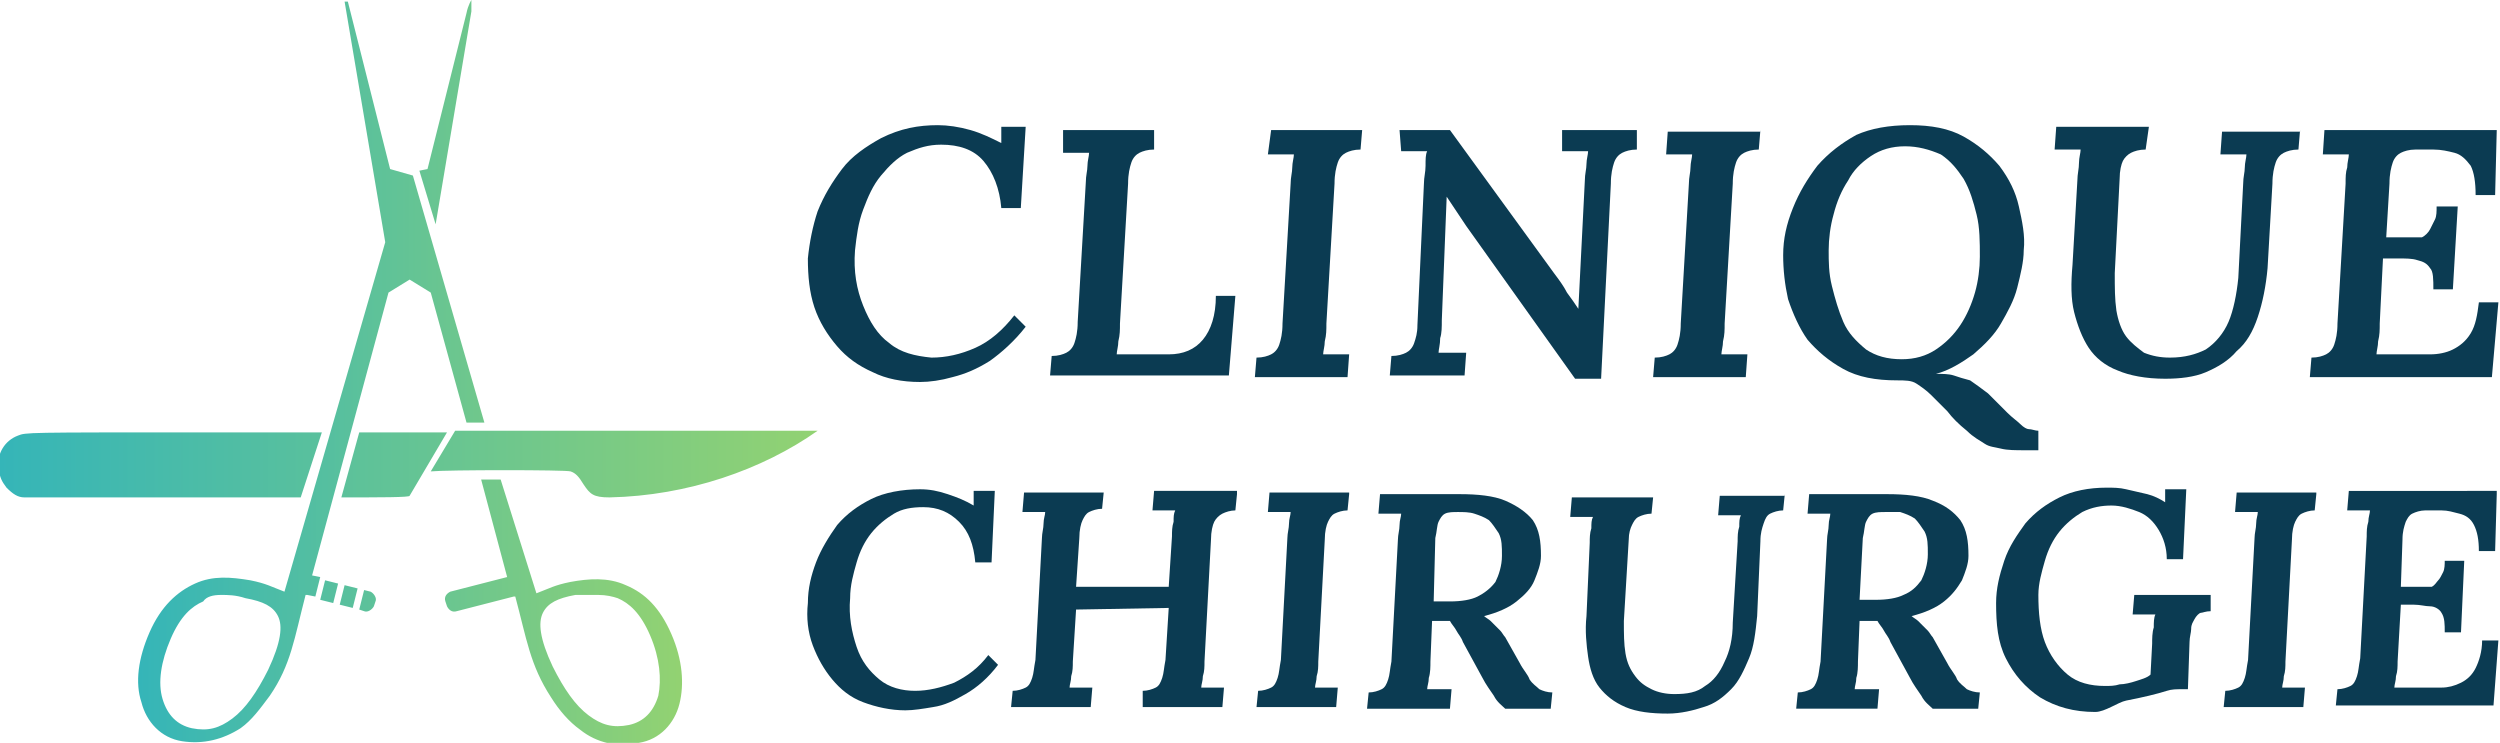 <?xml version="1.0" encoding="utf-8"?>
<!-- Generator: Adobe Illustrator 24.1.0, SVG Export Plug-In . SVG Version: 6.00 Build 0)  -->
<svg version="1.1" id="Layer_1" xmlns="http://www.w3.org/2000/svg" xmlns:xlink="http://www.w3.org/1999/xlink" x="0px" y="0px"
	 width="153.8px" height="45.7px" viewBox="0 0 153.8 45.7" style="enable-background:new 0 0 153.8 45.7;" xml:space="preserve">
<style type="text/css">
	.st0{fill:#0B3B52;}
	.st1{fill:url(#SVGID_1_);}
	.st2{fill:url(#SVGID_2_);}
</style>
<g>
	<g>
		<path class="st0" d="M57.7,7.7c0.6,0,1.3,0.1,2,0.3c0.7,0.2,1.3,0.5,1.9,0.8h0l0-1h1.5l-0.3,5h-1.2c-0.1-1.2-0.5-2.2-1.1-2.9
			c-0.6-0.7-1.5-1-2.6-1c-0.8,0-1.4,0.2-2.1,0.5c-0.6,0.3-1.1,0.8-1.6,1.4c-0.5,0.6-0.8,1.3-1.1,2.1s-0.4,1.6-0.5,2.5
			c-0.1,1.3,0.1,2.4,0.5,3.4c0.4,1,0.9,1.8,1.6,2.3c0.7,0.6,1.6,0.8,2.6,0.9c0.9,0,1.8-0.2,2.7-0.6s1.7-1.1,2.4-2l0.7,0.7
			c-0.7,0.9-1.5,1.6-2.2,2.1c-0.8,0.5-1.5,0.8-2.3,1c-0.7,0.2-1.4,0.3-2,0.3c-1.1,0-2.1-0.2-2.9-0.6c-0.9-0.4-1.6-0.9-2.2-1.6
			c-0.6-0.7-1.1-1.5-1.4-2.4c-0.3-0.9-0.4-1.9-0.4-3c0.1-1,0.3-2,0.6-2.9c0.4-1,0.9-1.8,1.5-2.6s1.5-1.4,2.4-1.9
			C55.4,7.9,56.5,7.7,57.7,7.7z"/>
		<path class="st0" d="M71,8L71,9.2c-0.4,0-0.7,0.1-0.9,0.2c-0.2,0.1-0.4,0.3-0.5,0.6s-0.2,0.7-0.2,1.3l-0.5,8.6
			c0,0.4,0,0.7-0.1,1.1c0,0.3-0.1,0.6-0.1,0.8l3.2,0c0.9,0,1.6-0.3,2.1-0.9c0.5-0.6,0.8-1.5,0.8-2.7h1.2l-0.4,4.9H64.6l0.1-1.2
			c0.4,0,0.7-0.1,0.9-0.2c0.2-0.1,0.4-0.3,0.5-0.6s0.2-0.7,0.2-1.3l0.5-8.6c0-0.4,0.1-0.7,0.1-1c0-0.3,0.1-0.6,0.1-0.8
			c-0.2,0-0.5,0-0.8,0s-0.6,0-0.8,0L65.4,8H71z"/>
		<path class="st0" d="M83.8,8l-0.1,1.2c-0.4,0-0.7,0.1-0.9,0.2c-0.2,0.1-0.4,0.3-0.5,0.6s-0.2,0.7-0.2,1.3l-0.5,8.6
			c0,0.4,0,0.7-0.1,1.1c0,0.3-0.1,0.6-0.1,0.8c0.2,0,0.5,0,0.8,0c0.3,0,0.6,0,0.8,0l-0.1,1.4h-5.7l0.1-1.2c0.4,0,0.7-0.1,0.9-0.2
			c0.2-0.1,0.4-0.3,0.5-0.6s0.2-0.7,0.2-1.3l0.5-8.6c0-0.4,0.1-0.7,0.1-1c0-0.3,0.1-0.6,0.1-0.8c-0.2,0-0.5,0-0.8,0s-0.6,0-0.8,0
			L78.2,8H83.8z"/>
		<path class="st0" d="M96.9,23.3l-6.7-9.4c-0.2-0.3-0.4-0.6-0.6-0.9s-0.4-0.6-0.6-0.9h0l-0.3,7.6c0,0.4,0,0.8-0.1,1.1
			c0,0.4-0.1,0.7-0.1,0.9c0.3,0,0.5,0,0.9,0c0.3,0,0.6,0,0.8,0l-0.1,1.4h-4.6l0.1-1.2c0.4,0,0.7-0.1,0.9-0.2
			c0.2-0.1,0.4-0.3,0.5-0.6c0.1-0.3,0.2-0.6,0.2-1.1l0.4-8.7c0-0.4,0.1-0.7,0.1-1.1c0-0.4,0-0.7,0.1-0.9c-0.2,0-0.5,0-0.8,0
			c-0.3,0-0.6,0-0.8,0L86.1,8h3.1l6.4,8.8c0.3,0.4,0.6,0.8,0.8,1.2c0.3,0.4,0.5,0.7,0.7,1h0l0.4-7.9c0-0.4,0.1-0.7,0.1-1
			c0-0.3,0.1-0.6,0.1-0.8c-0.2,0-0.5,0-0.8,0s-0.6,0-0.8,0L96.1,8h4.6l0,1.2c-0.4,0-0.7,0.1-0.9,0.2c-0.2,0.1-0.4,0.3-0.5,0.6
			c-0.1,0.3-0.2,0.7-0.2,1.3l-0.6,12H96.9z"/>
		<path class="st0" d="M108.3,8l-0.1,1.2c-0.4,0-0.7,0.1-0.9,0.2c-0.2,0.1-0.4,0.3-0.5,0.6c-0.1,0.3-0.2,0.7-0.2,1.3l-0.5,8.6
			c0,0.4,0,0.7-0.1,1.1c0,0.3-0.1,0.6-0.1,0.8c0.2,0,0.5,0,0.8,0c0.3,0,0.6,0,0.8,0l-0.1,1.4h-5.7l0.1-1.2c0.4,0,0.7-0.1,0.9-0.2
			c0.2-0.1,0.4-0.3,0.5-0.6s0.2-0.7,0.2-1.3l0.5-8.6c0-0.4,0.1-0.7,0.1-1c0-0.3,0.1-0.6,0.1-0.8c-0.2,0-0.5,0-0.8,0s-0.6,0-0.8,0
			l0.1-1.4H108.3z"/>
		<path class="st0" d="M117.5,7.7c1.3,0,2.4,0.2,3.3,0.7c0.9,0.5,1.6,1.1,2.2,1.8c0.6,0.8,1,1.6,1.2,2.5s0.4,1.8,0.3,2.7
			c0,0.7-0.2,1.5-0.4,2.3s-0.6,1.5-1,2.2s-1,1.3-1.7,1.9c-0.7,0.5-1.5,1-2.3,1.2v0c0.4,0,0.8,0,1.1,0.1c0.3,0.1,0.6,0.2,1,0.3
			c0.3,0.2,0.7,0.5,1.1,0.8c0.5,0.5,0.9,0.9,1.2,1.2c0.3,0.3,0.6,0.5,0.8,0.7s0.4,0.3,0.5,0.3c0.2,0,0.4,0.1,0.6,0.1l0,1.2h-0.8
			c-0.6,0-1.1,0-1.5-0.1s-0.7-0.1-1-0.3c-0.3-0.2-0.7-0.4-1.1-0.8c-0.5-0.4-0.9-0.8-1.2-1.2c-0.4-0.4-0.7-0.7-1-1
			c-0.3-0.3-0.6-0.5-0.9-0.7c-0.3-0.2-0.7-0.2-1.2-0.2c-1.3,0-2.4-0.2-3.3-0.7c-0.9-0.5-1.6-1.1-2.2-1.8c-0.5-0.7-0.9-1.6-1.2-2.5
			c-0.2-0.9-0.3-1.8-0.3-2.7c0-1,0.2-1.9,0.6-2.9c0.4-1,0.9-1.8,1.5-2.6c0.7-0.8,1.5-1.4,2.4-1.9C115.1,7.9,116.2,7.7,117.5,7.7z
			 M117.2,9c-0.8,0-1.5,0.2-2.1,0.6c-0.6,0.4-1.1,0.9-1.4,1.5c-0.4,0.6-0.7,1.3-0.9,2.1c-0.2,0.7-0.3,1.5-0.3,2.2
			c0,0.7,0,1.4,0.2,2.2s0.4,1.5,0.7,2.2c0.3,0.7,0.8,1.2,1.4,1.7c0.6,0.4,1.3,0.6,2.2,0.6c0.8,0,1.5-0.2,2.1-0.6
			c0.6-0.4,1.1-0.9,1.5-1.5c0.4-0.6,0.7-1.3,0.9-2s0.3-1.5,0.3-2.2c0-0.9,0-1.8-0.2-2.6c-0.2-0.8-0.4-1.5-0.8-2.2
			c-0.4-0.6-0.8-1.1-1.4-1.5C118.7,9.2,118,9,117.2,9z"/>
		<path class="st0" d="M141.5,8l-0.1,1.2c-0.4,0-0.7,0.1-0.9,0.2c-0.2,0.1-0.4,0.3-0.5,0.6s-0.2,0.7-0.2,1.3l-0.3,5.2
			c-0.1,1.1-0.3,2.1-0.6,3c-0.3,0.9-0.7,1.6-1.3,2.1c-0.5,0.6-1.2,1-1.9,1.3c-0.7,0.3-1.6,0.4-2.5,0.4c-1.2,0-2.2-0.2-2.9-0.5
			c-0.8-0.3-1.4-0.8-1.8-1.4c-0.4-0.6-0.7-1.4-0.9-2.2s-0.2-1.8-0.1-2.9l0.3-5.2c0-0.4,0.1-0.7,0.1-1.1c0-0.3,0.1-0.6,0.1-0.8
			c-0.2,0-0.5,0-0.8,0c-0.3,0-0.6,0-0.8,0l0.1-1.4h5.7L132,9.2c-0.4,0-0.7,0.1-0.9,0.2c-0.2,0.1-0.4,0.3-0.5,0.5s-0.2,0.6-0.2,1.1
			l-0.3,5.8c0,0.9,0,1.6,0.1,2.3c0.1,0.6,0.3,1.2,0.6,1.6c0.3,0.4,0.7,0.7,1.1,1c0.5,0.2,1,0.3,1.6,0.3c0.9,0,1.6-0.2,2.2-0.5
			c0.6-0.4,1.1-1,1.4-1.7c0.3-0.7,0.5-1.7,0.6-2.7l0.3-5.8c0-0.4,0.1-0.7,0.1-1c0-0.3,0.1-0.6,0.1-0.8c-0.2,0-0.5,0-0.8,0
			s-0.6,0-0.8,0l0.1-1.4H141.5z"/>
		<path class="st0" d="M153.6,8l-0.1,4h-1.2c0-0.8-0.1-1.4-0.3-1.8c-0.3-0.4-0.6-0.7-1-0.8c-0.4-0.1-0.8-0.2-1.3-0.2l-1.1,0
			c-0.4,0-0.7,0.1-0.9,0.2s-0.4,0.3-0.5,0.6c-0.1,0.3-0.2,0.7-0.2,1.3l-0.2,3.3l2.2,0c0.2-0.1,0.4-0.3,0.5-0.5
			c0.1-0.2,0.2-0.4,0.3-0.6c0.1-0.2,0.1-0.5,0.1-0.8h1.3l-0.3,5.1h-1.2c0-0.6,0-1.1-0.2-1.3c-0.2-0.3-0.4-0.4-0.8-0.5
			c-0.3-0.1-0.7-0.1-1.2-0.1l-0.9,0l-0.2,4c0,0.4,0,0.7-0.1,1.1c0,0.3-0.1,0.6-0.1,0.8l3.3,0c0.5,0,1-0.1,1.4-0.3
			c0.4-0.2,0.8-0.5,1.1-1c0.3-0.5,0.4-1.1,0.5-1.9h1.2l-0.4,4.6h-11.2l0.1-1.2c0.4,0,0.7-0.1,0.9-0.2c0.2-0.1,0.4-0.3,0.5-0.6
			s0.2-0.7,0.2-1.3l0.5-8.6c0-0.4,0-0.7,0.1-1c0-0.3,0.1-0.6,0.1-0.8c-0.2,0-0.5,0-0.8,0s-0.6,0-0.8,0L143,8H153.6z"/>
		<path class="st0" d="M56.6,30.1c0.6,0,1.1,0.1,1.7,0.3c0.6,0.2,1.1,0.4,1.6,0.7h0l0-0.9h1.3L61,34.6h-1c-0.1-1.1-0.4-1.9-1-2.5
			c-0.6-0.6-1.3-0.9-2.2-0.9c-0.7,0-1.3,0.1-1.8,0.4c-0.5,0.3-1,0.7-1.4,1.2c-0.4,0.5-0.7,1.1-0.9,1.8s-0.4,1.4-0.4,2.2
			c-0.1,1.1,0.1,2.1,0.4,3s0.8,1.5,1.4,2c0.6,0.5,1.4,0.7,2.2,0.7c0.8,0,1.6-0.2,2.4-0.5c0.8-0.4,1.5-0.9,2.1-1.7l0.6,0.6
			c-0.6,0.8-1.3,1.4-2,1.8c-0.7,0.4-1.3,0.7-2,0.8c-0.6,0.1-1.2,0.2-1.7,0.2c-0.9,0-1.8-0.2-2.6-0.5c-0.8-0.3-1.4-0.8-1.9-1.4
			c-0.5-0.6-0.9-1.3-1.2-2.1c-0.3-0.8-0.4-1.7-0.3-2.6c0-0.9,0.2-1.7,0.5-2.5c0.3-0.8,0.8-1.6,1.3-2.3c0.6-0.7,1.3-1.2,2.1-1.6
			S55.5,30.1,56.6,30.1z"/>
		<path class="st0" d="M76.1,30.4l-0.1,1c-0.3,0-0.6,0.1-0.8,0.2c-0.2,0.1-0.4,0.3-0.5,0.5c-0.1,0.2-0.2,0.6-0.2,1.1l-0.4,7.5
			c0,0.3,0,0.6-0.1,0.9c0,0.3-0.1,0.5-0.1,0.7c0.2,0,0.5,0,0.7,0c0.3,0,0.5,0,0.7,0l-0.1,1.2h-4.9l0-1c0.3,0,0.6-0.1,0.8-0.2
			c0.2-0.1,0.3-0.3,0.4-0.6c0.1-0.3,0.1-0.6,0.2-1.1l0.2-3.2l-5.7,0.1l-0.2,3.2c0,0.3,0,0.6-0.1,0.9c0,0.3-0.1,0.5-0.1,0.7
			c0.2,0,0.5,0,0.7,0c0.3,0,0.5,0,0.7,0l-0.1,1.2h-4.9l0.1-1c0.3,0,0.6-0.1,0.8-0.2s0.3-0.3,0.4-0.6c0.1-0.3,0.1-0.6,0.2-1.1
			l0.4-7.5c0-0.3,0.1-0.6,0.1-0.9c0-0.3,0.1-0.5,0.1-0.7c-0.2,0-0.5,0-0.7,0c-0.3,0-0.5,0-0.7,0l0.1-1.2h4.9l-0.1,1
			c-0.3,0-0.6,0.1-0.8,0.2c-0.2,0.1-0.3,0.3-0.4,0.5s-0.2,0.6-0.2,1.1l-0.2,3h5.7l0.2-3.1c0-0.3,0-0.6,0.1-0.9c0-0.3,0-0.5,0.1-0.7
			c-0.2,0-0.4,0-0.7,0c-0.3,0-0.5,0-0.7,0l0.1-1.2H76.1z"/>
		<path class="st0" d="M83,30.4l-0.1,1c-0.3,0-0.6,0.1-0.8,0.2c-0.2,0.1-0.3,0.3-0.4,0.5c-0.1,0.2-0.2,0.6-0.2,1.1l-0.4,7.5
			c0,0.3,0,0.6-0.1,0.9c0,0.3-0.1,0.5-0.1,0.7c0.2,0,0.5,0,0.7,0c0.3,0,0.5,0,0.7,0l-0.1,1.2h-4.9l0.1-1c0.3,0,0.6-0.1,0.8-0.2
			s0.3-0.3,0.4-0.6s0.1-0.6,0.2-1.1l0.4-7.5c0-0.3,0.1-0.6,0.1-0.9c0-0.3,0.1-0.5,0.1-0.7c-0.2,0-0.5,0-0.7,0c-0.3,0-0.5,0-0.7,0
			l0.1-1.2H83z"/>
		<path class="st0" d="M89.8,30.4c1.1,0,2.1,0.1,2.8,0.4s1.3,0.7,1.7,1.2c0.4,0.6,0.5,1.3,0.5,2.2c0,0.5-0.2,1-0.4,1.5
			c-0.2,0.5-0.6,0.9-1.1,1.3c-0.5,0.4-1.2,0.7-2,0.9c0.1,0.1,0.3,0.2,0.4,0.3c0.1,0.1,0.2,0.2,0.3,0.3c0.1,0.1,0.2,0.2,0.3,0.3
			c0.1,0.1,0.2,0.3,0.3,0.4l0.9,1.6c0.2,0.4,0.5,0.7,0.6,1c0.2,0.3,0.4,0.4,0.6,0.6c0.2,0.1,0.5,0.2,0.8,0.2l-0.1,1h-2.8
			c-0.2-0.2-0.5-0.4-0.7-0.8c-0.2-0.3-0.5-0.7-0.7-1.1l-1.2-2.2c-0.1-0.3-0.3-0.5-0.4-0.7c-0.1-0.2-0.3-0.4-0.4-0.6
			c-0.1,0-0.3,0-0.4,0c-0.1,0-0.3,0-0.4,0s-0.2,0-0.3,0L88,40.7c0,0.3,0,0.7-0.1,1c0,0.3-0.1,0.5-0.1,0.7c0.1,0,0.3,0,0.5,0
			s0.4,0,0.6,0c0.2,0,0.3,0,0.4,0l-0.1,1.2h-5.1l0.1-1c0.3,0,0.6-0.1,0.8-0.2s0.3-0.3,0.4-0.6s0.1-0.6,0.2-1.1l0.4-7.5
			c0-0.3,0.1-0.6,0.1-0.9c0-0.3,0.1-0.5,0.1-0.7c-0.2,0-0.5,0-0.7,0c-0.3,0-0.5,0-0.7,0l0.1-1.2c0.8,0,1.6,0,2.5,0
			C88.2,30.4,89,30.4,89.8,30.4z M89.7,31.5c-0.3,0-0.6,0-0.8,0.1c-0.2,0.1-0.3,0.3-0.4,0.5c-0.1,0.2-0.1,0.6-0.2,1L88.2,37
			c0.2,0,0.3,0,0.5,0c0.2,0,0.3,0,0.5,0c0.7,0,1.3-0.1,1.7-0.3s0.8-0.5,1.1-0.9c0.2-0.4,0.4-1,0.4-1.6c0-0.6,0-1-0.2-1.4
			c-0.2-0.3-0.4-0.6-0.6-0.8c-0.3-0.2-0.6-0.3-0.9-0.4C90.4,31.5,90,31.5,89.7,31.5z"/>
		<path class="st0" d="M109.8,30.4l-0.1,1c-0.3,0-0.6,0.1-0.8,0.2c-0.2,0.1-0.3,0.3-0.4,0.6c-0.1,0.3-0.2,0.6-0.2,1.1l-0.2,4.6
			c-0.1,1-0.2,1.9-0.5,2.6c-0.3,0.7-0.6,1.4-1.1,1.9c-0.5,0.5-1,0.9-1.7,1.1c-0.6,0.2-1.4,0.4-2.2,0.4c-1,0-1.9-0.1-2.6-0.4
			s-1.2-0.7-1.6-1.2c-0.4-0.5-0.6-1.2-0.7-1.9c-0.1-0.7-0.2-1.6-0.1-2.5l0.2-4.5c0-0.3,0-0.6,0.1-0.9c0-0.3,0-0.5,0.1-0.7
			c-0.2,0-0.4,0-0.7,0c-0.3,0-0.5,0-0.7,0l0.1-1.2h5l-0.1,1c-0.3,0-0.6,0.1-0.8,0.2c-0.2,0.1-0.3,0.3-0.4,0.5
			c-0.1,0.2-0.2,0.5-0.2,0.9l-0.3,5c0,0.8,0,1.4,0.1,2c0.1,0.6,0.3,1,0.6,1.4c0.3,0.4,0.6,0.6,1,0.8s0.9,0.3,1.4,0.3
			c0.8,0,1.4-0.1,1.9-0.5c0.5-0.3,0.9-0.8,1.2-1.5c0.3-0.6,0.5-1.4,0.5-2.4l0.3-5c0-0.3,0-0.6,0.1-0.9c0-0.3,0-0.5,0.1-0.7
			c-0.2,0-0.5,0-0.7,0c-0.3,0-0.5,0-0.7,0l0.1-1.2H109.8z"/>
		<path class="st0" d="M116.1,30.4c1.1,0,2.1,0.1,2.8,0.4c0.8,0.3,1.3,0.7,1.7,1.2c0.4,0.6,0.5,1.3,0.5,2.2c0,0.5-0.2,1-0.4,1.5
			c-0.3,0.5-0.6,0.9-1.1,1.3c-0.5,0.4-1.2,0.7-2,0.9c0.1,0.1,0.3,0.2,0.4,0.3c0.1,0.1,0.2,0.2,0.3,0.3c0.1,0.1,0.2,0.2,0.3,0.3
			c0.1,0.1,0.2,0.3,0.3,0.4l0.9,1.6c0.2,0.4,0.5,0.7,0.6,1c0.2,0.3,0.4,0.4,0.6,0.6c0.2,0.1,0.5,0.2,0.8,0.2l-0.1,1h-2.8
			c-0.2-0.2-0.5-0.4-0.7-0.8c-0.2-0.3-0.5-0.7-0.7-1.1l-1.2-2.2c-0.1-0.3-0.3-0.5-0.4-0.7c-0.1-0.2-0.3-0.4-0.4-0.6
			c-0.1,0-0.3,0-0.4,0c-0.1,0-0.3,0-0.4,0s-0.2,0-0.3,0l-0.1,2.5c0,0.3,0,0.7-0.1,1c0,0.3-0.1,0.5-0.1,0.7c0.1,0,0.3,0,0.5,0
			s0.4,0,0.6,0s0.3,0,0.4,0l-0.1,1.2h-5l0.1-1c0.3,0,0.6-0.1,0.8-0.2s0.3-0.3,0.4-0.6s0.1-0.6,0.2-1.1l0.4-7.5
			c0-0.3,0.1-0.6,0.1-0.9c0-0.3,0.1-0.5,0.1-0.7c-0.2,0-0.5,0-0.7,0c-0.3,0-0.5,0-0.7,0l0.1-1.2c0.8,0,1.6,0,2.5,0
			C114.4,30.4,115.3,30.4,116.1,30.4z M116,31.5c-0.3,0-0.6,0-0.8,0.1c-0.2,0.1-0.3,0.3-0.4,0.5c-0.1,0.2-0.1,0.6-0.2,1l-0.2,3.8
			c0.2,0,0.3,0,0.5,0c0.2,0,0.3,0,0.5,0c0.7,0,1.3-0.1,1.7-0.3c0.5-0.2,0.8-0.5,1.1-0.9c0.2-0.4,0.4-1,0.4-1.6c0-0.6,0-1-0.2-1.4
			c-0.2-0.3-0.4-0.6-0.6-0.8c-0.3-0.2-0.6-0.3-0.9-0.4C116.6,31.5,116.3,31.5,116,31.5z"/>
		<path class="st0" d="M128.9,43.8c-1.3,0-2.4-0.3-3.4-0.9c-0.9-0.6-1.6-1.4-2.1-2.4s-0.6-2.1-0.6-3.4c0-0.9,0.2-1.7,0.5-2.6
			s0.8-1.6,1.3-2.3c0.6-0.7,1.3-1.2,2.1-1.6c0.8-0.4,1.8-0.6,2.9-0.6c0.4,0,0.8,0,1.2,0.1c0.4,0.1,0.9,0.2,1.3,0.3
			c0.4,0.1,0.8,0.3,1.1,0.5l0-0.8h1.3l-0.2,4.3h-1c0-0.7-0.2-1.3-0.5-1.8c-0.3-0.5-0.7-0.9-1.2-1.1s-1.1-0.4-1.7-0.4
			c-0.6,0-1.2,0.1-1.8,0.4c-0.5,0.3-1,0.7-1.4,1.2c-0.4,0.5-0.7,1.1-0.9,1.8c-0.2,0.7-0.4,1.4-0.4,2.1c0,1.1,0.1,2.1,0.4,2.9
			s0.8,1.5,1.4,2c0.6,0.5,1.4,0.7,2.3,0.7c0.3,0,0.6,0,0.9-0.1c0.3,0,0.7-0.1,1-0.2c0.3-0.1,0.7-0.2,0.9-0.4l0.1-1.9
			c0-0.3,0-0.7,0.1-1c0-0.3,0-0.6,0.1-0.8c-0.2,0-0.5,0-0.7,0c-0.3,0-0.5,0-0.7,0l0.1-1.2h4.7l0,1c-0.3,0-0.5,0.1-0.6,0.1
			s-0.3,0.2-0.4,0.4c-0.1,0.2-0.2,0.3-0.2,0.6c0,0.2-0.1,0.5-0.1,0.8l-0.1,2.9h-0.4c-0.3,0-0.6,0-0.9,0.1c-0.3,0.1-0.7,0.2-1.1,0.3
			c-0.4,0.1-0.9,0.2-1.4,0.3S129.5,43.8,128.9,43.8z"/>
		<path class="st0" d="M142.5,30.4l-0.1,1c-0.3,0-0.6,0.1-0.8,0.2c-0.2,0.1-0.3,0.3-0.4,0.5s-0.2,0.6-0.2,1.1l-0.4,7.5
			c0,0.3,0,0.6-0.1,0.9c0,0.3-0.1,0.5-0.1,0.7c0.2,0,0.5,0,0.7,0c0.3,0,0.5,0,0.7,0l-0.1,1.2h-4.9l0.1-1c0.3,0,0.6-0.1,0.8-0.2
			s0.3-0.3,0.4-0.6s0.1-0.6,0.2-1.1l0.4-7.5c0-0.3,0.1-0.6,0.1-0.9c0-0.3,0.1-0.5,0.1-0.7c-0.2,0-0.5,0-0.7,0c-0.3,0-0.5,0-0.7,0
			l0.1-1.2H142.5z"/>
		<path class="st0" d="M153.6,30.4l-0.1,3.5h-1c0-0.7-0.1-1.2-0.3-1.6c-0.2-0.4-0.5-0.6-0.9-0.7c-0.4-0.1-0.7-0.2-1.1-0.2l-1,0
			c-0.3,0-0.6,0.1-0.8,0.2c-0.2,0.1-0.3,0.3-0.4,0.5c-0.1,0.3-0.2,0.6-0.2,1.1l-0.1,2.9l1.9,0c0.2-0.1,0.3-0.3,0.4-0.4
			c0.1-0.1,0.2-0.3,0.3-0.5c0.1-0.2,0.1-0.5,0.1-0.7h1.2l-0.2,4.4h-1c0-0.5,0-0.9-0.2-1.2c-0.1-0.2-0.4-0.4-0.7-0.4
			c-0.3,0-0.6-0.1-1-0.1l-0.8,0l-0.2,3.5c0,0.3,0,0.6-0.1,0.9c0,0.3-0.1,0.5-0.1,0.7l2.9,0c0.4,0,0.8-0.1,1.2-0.3s0.7-0.5,0.9-0.9
			s0.4-1,0.4-1.7h1l-0.3,4h-9.7l0.1-1c0.3,0,0.6-0.1,0.8-0.2s0.3-0.3,0.4-0.6c0.1-0.3,0.1-0.6,0.2-1.1l0.4-7.5c0-0.3,0-0.6,0.1-0.9
			c0-0.3,0.1-0.5,0.1-0.7c-0.2,0-0.5,0-0.7,0c-0.3,0-0.5,0-0.7,0l0.1-1.2H153.6z"/>
	</g>
</g>
<g>
	
		<linearGradient id="SVGID_1_" gradientUnits="userSpaceOnUse" x1="12.588" y1="22.844" x2="45.747" y2="22.844" gradientTransform="matrix(1 0 0 1 -4.004 0)">
		<stop  offset="0" style="stop-color:#35B5B8"/>
		<stop  offset="1" style="stop-color:#92D272"/>
	</linearGradient>
	<path class="st1" d="M29,0c0,0-0.2,0.3-0.3,0.8l-2.4,9.6l-0.5,0.1l1,3.3l2.2-13.1C29,0.3,29,0,29,0L29,0z M21.4,0.1l-0.2,0
		l2.5,14.8l-6.2,21.5c-0.8-0.3-1.1-0.5-2.1-0.7c-1.2-0.2-2.3-0.3-3.4,0.2c-1.1,0.5-2.1,1.4-2.8,3c-0.7,1.6-0.9,3.1-0.5,4.3
		c0.3,1.2,1.2,2.2,2.5,2.4c1.3,0.2,2.5-0.1,3.6-0.8c0.7-0.5,1.2-1.2,1.8-2c1.3-1.9,1.5-3.5,2.2-6.2c0,0,0,0,0.1,0l0.5,0.1l0.3-1.2
		l-0.5-0.1c0,0,0,0,0,0L23.9,18l1.3-0.8l1.3,0.8l2.2,8c0.4,0,0.7,0,1.1,0l-4.4-15.2L24,10.4L21.4,0.1z M30.8,29.5
		c-0.4,0-0.8,0-1.2,0l1.6,6c0,0,0,0,0,0l-3.5,0.9c-0.2,0.1-0.4,0.3-0.3,0.6l0.1,0.3c0.1,0.2,0.3,0.4,0.6,0.3l3.5-0.9c0,0,0,0,0.1,0
		c0.7,2.6,0.9,4.2,2.2,6.2c0.5,0.8,1.1,1.5,1.8,2c1,0.8,2.3,1.1,3.6,0.8c1.3-0.2,2.2-1.2,2.5-2.4c0.3-1.2,0.2-2.7-0.5-4.3
		c-0.7-1.6-1.6-2.5-2.8-3c-1.1-0.5-2.3-0.4-3.4-0.2c-1,0.2-1.3,0.4-2.1,0.7L30.8,29.5z M20,35.7l-0.3,1.2l0.8,0.2l0.3-1.2L20,35.7z
		 M21.2,36l-0.3,1.2l0.8,0.2l0.3-1.2L21.2,36z M22.4,36.3l-0.3,1.2l0.3,0.1c0.2,0.1,0.5-0.1,0.6-0.3l0.1-0.3
		c0.1-0.2-0.1-0.5-0.3-0.6L22.4,36.3z M13.6,36.6c0.4,0,0.9,0,1.5,0.2c1.1,0.2,1.7,0.5,2,1.1c0.3,0.6,0.2,1.6-0.6,3.3
		c-0.7,1.4-1.4,2.4-2.2,3c-0.8,0.6-1.5,0.8-2.5,0.6c-0.9-0.2-1.5-0.8-1.8-1.8c-0.3-1-0.1-2.3,0.5-3.7c0.6-1.4,1.3-2,2-2.3
		C12.7,36.7,13.1,36.6,13.6,36.6L13.6,36.6z M36.8,36.6c0.5,0,0.9,0.1,1.2,0.2c0.7,0.3,1.4,0.9,2,2.3c0.6,1.4,0.7,2.7,0.5,3.7
		c-0.3,1-0.9,1.6-1.8,1.8c-1,0.2-1.7,0-2.5-0.6c-0.8-0.6-1.5-1.6-2.2-3c-0.8-1.7-0.9-2.7-0.6-3.3c0.3-0.6,0.9-0.9,2-1.1
		C35.8,36.6,36.3,36.6,36.8,36.6L36.8,36.6z M36.8,36.6"/>
	
		<linearGradient id="SVGID_2_" gradientUnits="userSpaceOnUse" x1="4.004" y1="28.588" x2="54.331" y2="28.588" gradientTransform="matrix(1 0 0 1 -4.004 0)">
		<stop  offset="0" style="stop-color:#35B5B8"/>
		<stop  offset="1" style="stop-color:#92D272"/>
	</linearGradient>
	<path class="st2" d="M48,26.5c-1.3,0-3.6,0-7.1,0c-1.5,0-5.1,0-8.1,0c-1.5,0-3.1,0-4.8,0L26.5,29c1-0.1,8.3-0.1,8.6,0
		c0.3,0.1,0.5,0.3,0.8,0.8c0.4,0.6,0.6,0.8,1.6,0.8c4.8-0.1,9.4-1.7,12.8-4.1C50.3,26.5,49.3,26.5,48,26.5L48,26.5z M27.5,26.6
		c-1.5,0-3.2,0-4.2,0c-0.3,0-0.9,0-1.2,0l-1.1,4c2.4,0,4.2,0,4.2-0.1c0,0,0,0,0,0L27.5,26.6z M19.8,26.6c-2.4,0-4.8,0-7.3,0
		c-11,0-10.9,0-11.4,0.2c-0.8,0.3-1.3,1.1-1.2,2c0.1,0.6,0.2,0.8,0.5,1.2c0.4,0.4,0.7,0.6,1.1,0.6c0.3,0,10.2,0,17,0L19.8,26.6z
		 M19.8,26.6"/>
</g>
</svg>
